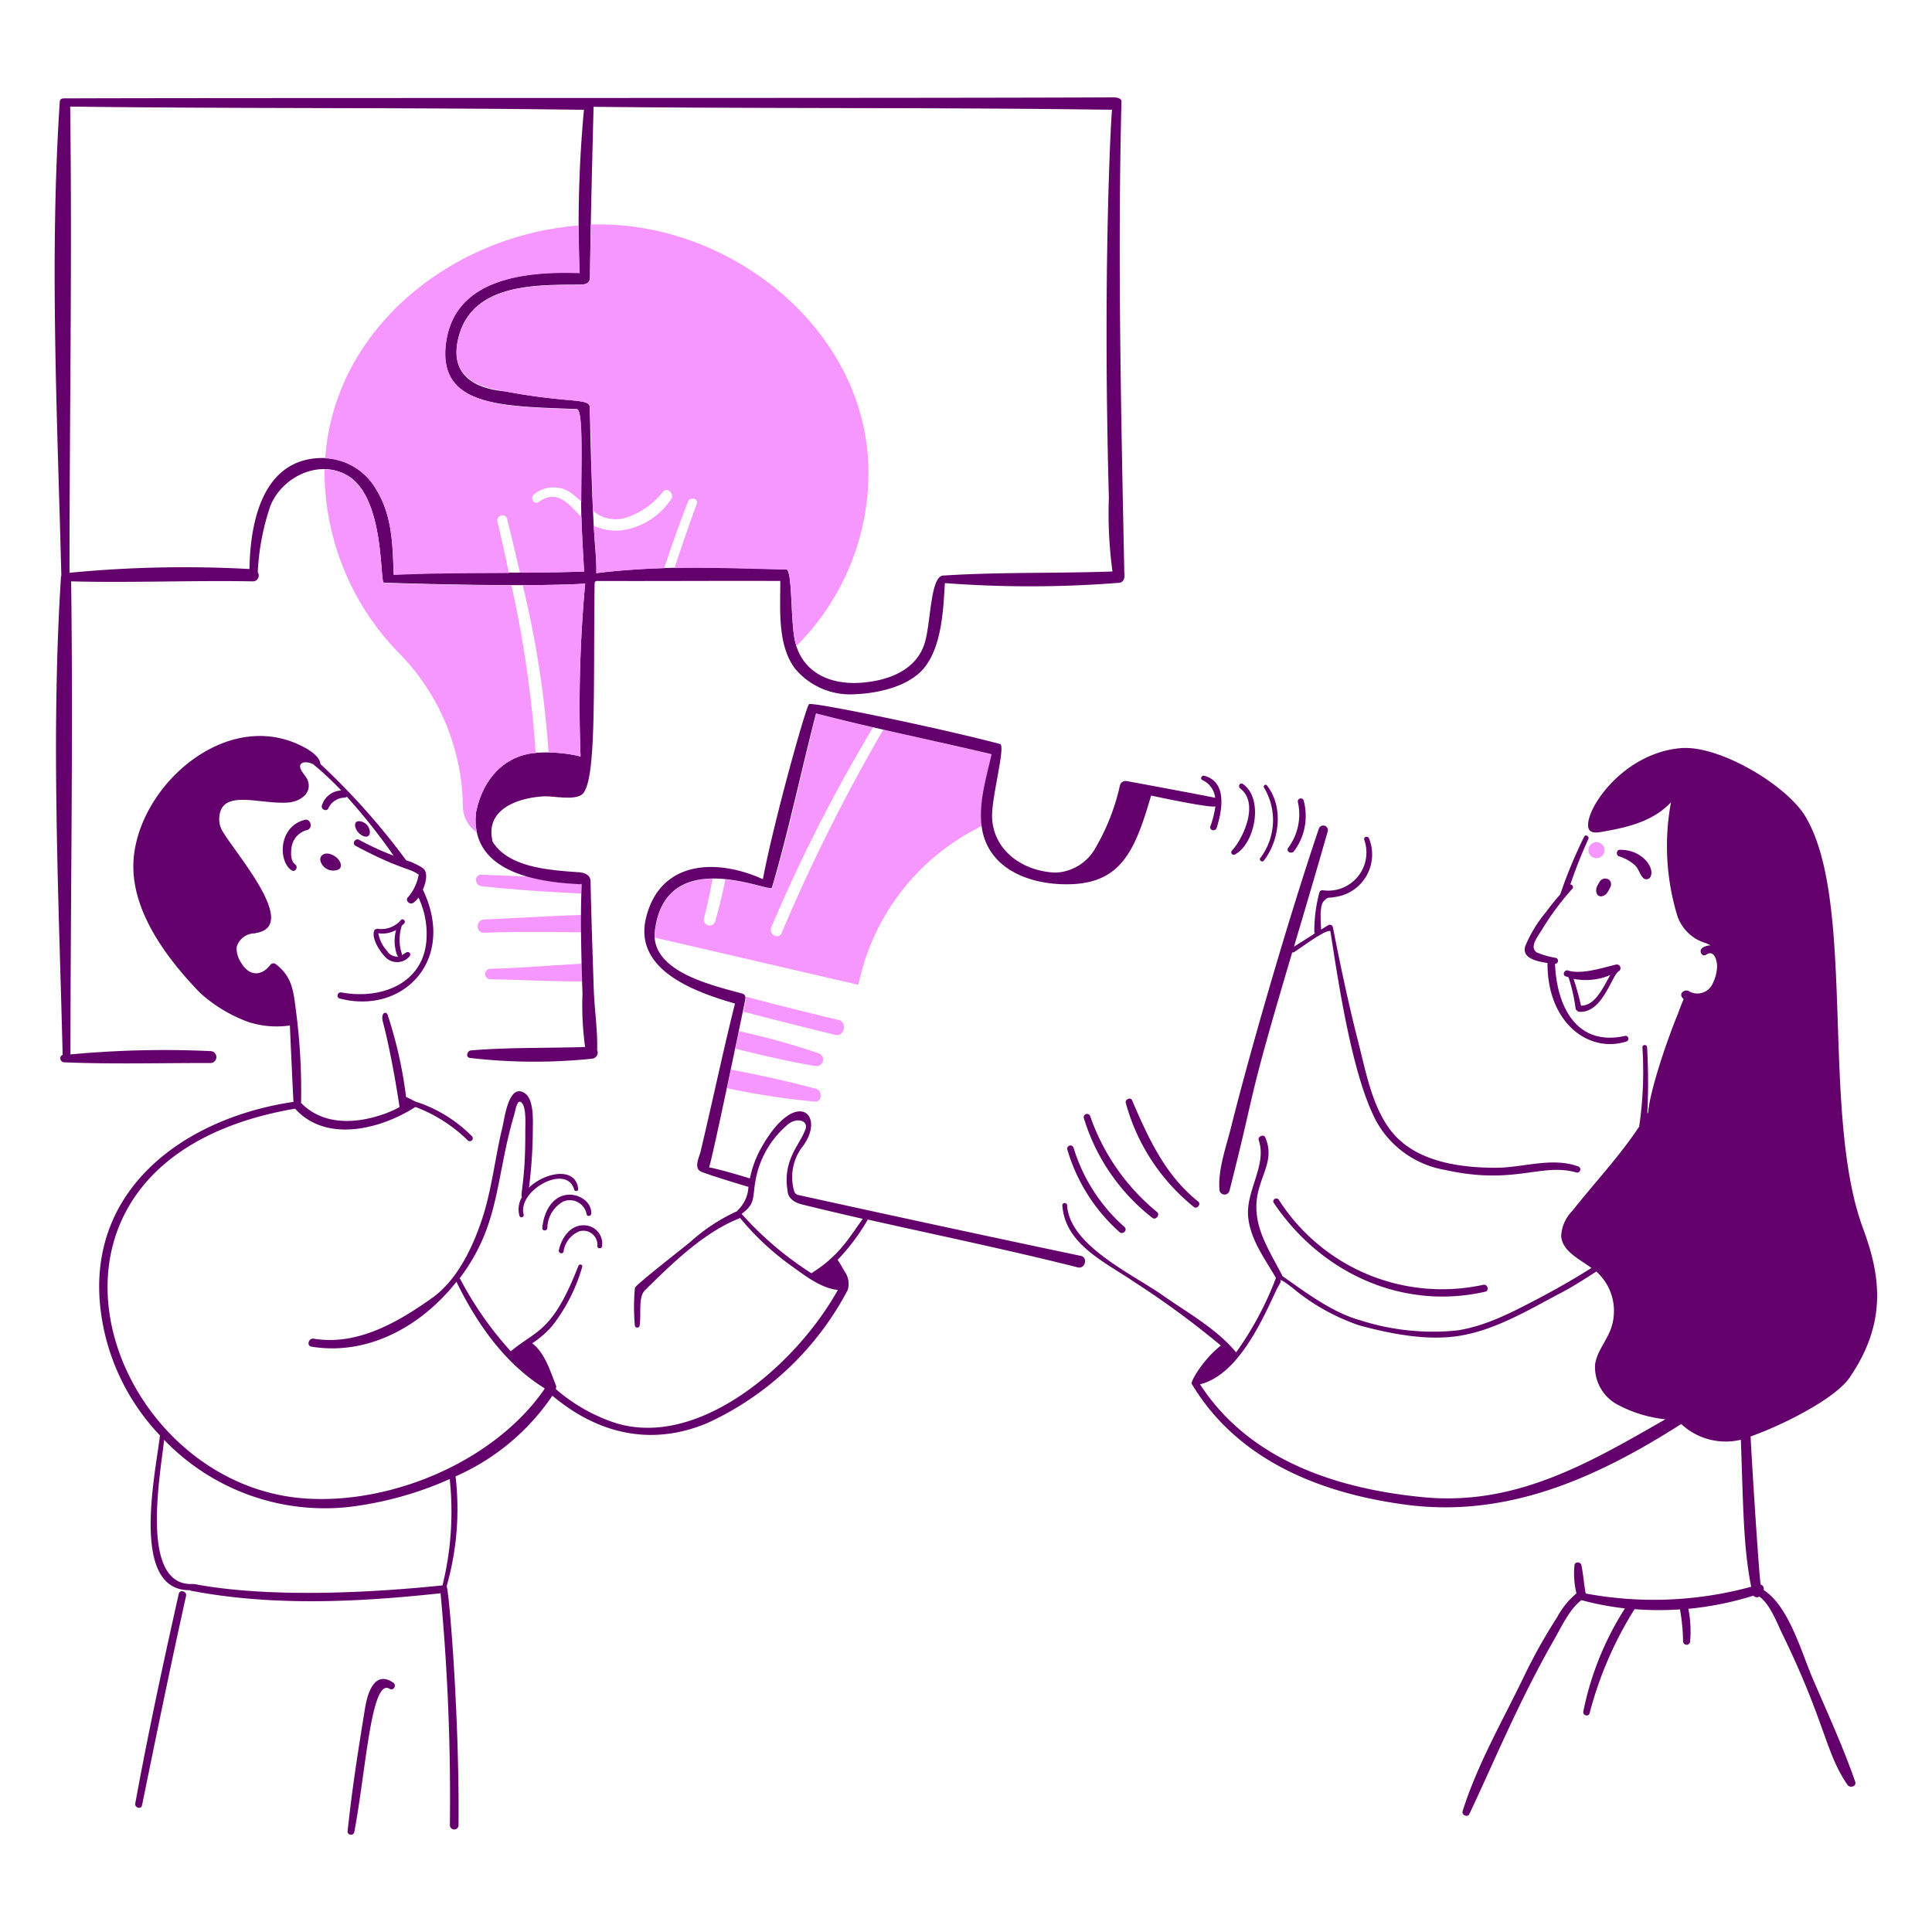 <svg xmlns="http://www.w3.org/2000/svg" width="140" height="140" fill="none" viewBox="0 0 140 140"><path fill="#F696FF" d="M42.176 71.119c-2.23 0-4.448-.118-6.61-.16a.38.38 0 1 1 0-.758c2.178-.05 4.387-.252 6.58-.365.004.431.015.86.03 1.283ZM42.119 67.559c-2.347-.026-4.698-.057-7.037.032-.626.025-.614-.935 0-.96 2.314-.099 4.672-.253 7.03-.33 0 .433 0 .844.007 1.258ZM42.135 64.053v.69a107.77 107.77 0 0 1-7.241-.53c-.523-.056-.548-.84 0-.826l3.29.129c1.29.34 2.617.52 3.951.537ZM59.045 79.822a52.927 52.927 0 0 1-6.358-.969c.092-.446.183-.899.279-1.345 2.084.395 4.146.85 6.163 1.39.485.13.453.971-.084.924ZM59.09 77.249c-1.952-.325-3.872-.786-5.809-1.258.102-.453.187-.88.27-1.268 1.948.425 3.87.959 5.758 1.598a.478.478 0 0 1-.22.928ZM60.505 74.983a361.02 361.02 0 0 1-6.642-1.675c.107-.352.166-.717.175-1.085 2.23.588 4.47 1.146 6.72 1.689.684.164.415 1.271-.253 1.07ZM71.152 59.832l-.498.278a16.472 16.472 0 0 0-8.235 10.34l-.227.911L47.45 67.94c-.01-.17-.004-.342.018-.512.39-2.971 2.274-3.728 4.17-3.753a43.567 43.567 0 0 1-.632 2.896.424.424 0 0 0 .826.186c.283-1.002.53-2.016.73-3.03 1.777.168 3.337.797 3.393.614 1.271-4.145 2.106-8.43 3.203-12.63a113.3 113.3 0 0 0 4.108.995 116.565 116.565 0 0 0-7.384 14.504c-.208.49.54.912.757.406 2.14-5.066 4.6-9.99 7.367-14.742 2.628.606 5.264 1.17 7.874 1.802-.373 1.603-.94 3.475-.728 5.156ZM115.641 62.188a.578.578 0 0 0 .573-.337.578.578 0 0 0-.117-.654.581.581 0 1 0-.456.99Z"/><path fill="#63006B" d="M15.276 77.03a.432.432 0 0 0 0-.862 72.828 72.828 0 0 0-10.17.24c0-11.415.205-22.865.048-34.28 4.386.114 8.774-.08 13.16 0a.425.425 0 0 0 .365-.658c.075-1.645.385-3.271.921-4.828.857-2.12 3.608-3.44 5.68-2.124 2.592 1.645 2.245 7.676 2.537 7.705.063 0 9.914.348 14.586.07a97.44 97.44 0 0 0-.333 12.523 10.354 10.354 0 0 0-3.392-.248c-2.345.265-3.769 2.142-4.186 4.324-.438 4.24 4.268 5.034 7.492 5.178.385.017-.078-.911.225 7.938-.05 1.29.015 2.581.19 3.86-2.742.091-5.554.02-8.27.248-.285.025-.406.499-.077.545 2.94.344 5.91.363 8.853.055a.448.448 0 0 0 .366-.632c.044-1.434-.196-2.925-.245-4.387-.088-2.621-.177-5.243-.234-7.866-.006-.256-.209-.579-.819-.622-2.154-.155-5.169-.336-6.301-2.263a.774.774 0 0 0 0-.08c-.487-2.294 1.973-3.064 3.724-3.158.713-.038 2.117.296 2.738-.11 1.105-.724.856-7.298.95-15.181 0-.168 0-.318.18-.318 4.417.016 8.857-.018 13.28 0 0 2.073-.214 4.649 1.067 6.35a5.195 5.195 0 0 0 4.387 1.853c1.623-.062 3.873-.556 4.97-1.904 1.272-1.566 1.382-4.17 1.503-6.145 4.191.317 8.4.311 12.59-.019.365-.021.45-.322.412-.657-.23-11.41-.494-22.796-.208-34.226.007-.285-.512-.296-.538-.296-12.59.07-63.319.025-75.842.073-.365 0-.538-.03-.556.289-.749 11.355-.17 22.919.116 34.298a.348.348 0 0 0-.03.154c-.73 11.452-.157 23.113.125 34.58-.278.07-.19.518.098.53 3.547.148 7.107.042 10.638.051Zm65.077-40.962a31.424 31.424 0 0 0 .26 5.344c-4.065.146-8.163.033-12.217.293-.994-.063-.929 3.425-1.39 4.897-.63 2.016-2.698 2.734-4.638 2.873-2.172.157-4.201-.704-4.753-2.975-.34-1.403-.19-5.22-.635-5.235-4.537-.143-9.252-.306-13.77.264.03-1.864-.239-1.173-.475-12.008-.015-.702-1.437-.285-6.032-1.144-.43-.081-4.58-.182-3.425-4.124 1.098-3.746 5.648-3.609 8.773-3.63.54 0 .695-.215.698-.518.048-4.113.161-8.25.263-12.366 12.531.142 25.058.036 37.578.215 0-.806-.72 10.569-.237 28.114ZM41.997 19.772c-3.74-.132-8.966.297-9.665 4.945-.718 4.783 4.02 4.709 9.464 4.925.552.021.242 5.281.336 7.972.04 1.173.114 2.432.19 3.798-4.595.165-9.208 0-13.795.227-.084-2.267-.094-4.425-1.415-6.416a4.448 4.448 0 0 0-3.553-2.032c-4.458-.122-5.424 4.489-5.483 8.042a86.255 86.255 0 0 0-13.04.274c0-11.252.198-22.54.049-33.784 12.403.162 24.82.055 37.23.234a90.226 90.226 0 0 0-.318 11.815Z"/><path fill="#F696FF" d="M42.068 54.82a97.43 97.43 0 0 1 .333-12.523c-1.24.07-2.837.102-4.522.106a71.898 71.898 0 0 1 1.872 12.129 9.933 9.933 0 0 1 2.317.288ZM36.748 37.6c.322 1.292.629 2.596.932 3.9 1.553 0 3.103-.026 4.65-.08-.036-.64-.19-3.298-.19-3.944-.87-.855-1.711-2.105-3.115-1.096-.336.24-.647-.315-.325-.556a2.207 2.207 0 0 1 2.818 0c.209.17.41.34.607.515 0-2.8.153-6.652-.318-6.672-5.385-.208-10.18-.151-9.464-4.924.695-4.649 5.925-5.073 9.665-4.945a83.835 83.835 0 0 1-.063-3.458c-9.242.724-17.744 7.502-18.375 16.877a4.506 4.506 0 0 1 3.55 2.032c1.32 1.99 1.33 4.149 1.415 6.415 2.774-.128 5.56-.128 8.345-.139-.265-1.237-.53-2.479-.83-3.714-.113-.477.584-.668.698-.211Z"/><path fill="#F696FF" d="M34.554 60.32a4.74 4.74 0 0 1-.062-1.421c.417-2.193 1.828-4.043 4.185-4.324h.143a83.067 83.067 0 0 0-1.758-12.163c-4.46 0-9.201-.17-9.243-.176-.4-.039.325-8.187-4.3-8.224A18.849 18.849 0 0 0 29 47.413a16.086 16.086 0 0 1 4.54 11 2.344 2.344 0 0 0 1.015 1.908ZM42.827 16.272c-.026 1.283-.062 2.558-.07 3.842 0 .303-.157.511-.695.518-3.143.042-7.674-.116-8.773 3.63-1.02 3.484 2.064 3.87 3.425 4.124 4.678.875 6.003.434 6.032 1.144.101 2.497.139 4.993.226 7.486a2.535 2.535 0 0 0 2.433.487 5.676 5.676 0 0 0 2.634-1.865c.292-.366.815.102.626.479a5.115 5.115 0 0 1-3.656 2.318 3.9 3.9 0 0 1-1.985-.337c.077 1.14.209 2.31.194 3.44 1.616-.201 3.26-.31 4.909-.366.545-1.62 1.097-3.227 1.73-4.82.153-.389.775-.227.632.167a133.146 133.146 0 0 0-1.609 4.639c2.71-.055 5.442.073 8.108.113.446.007.296 3.83.636 5.235.026.105.073.193.102.292a17.774 17.774 0 0 0 5.206-12.703c-.118-10.348-10.206-18.153-20.105-17.823Z"/><path fill="#63006B" d="M118.436 62.665c.317.272.358.673.636.954a.34.34 0 0 0 .32.085.33.33 0 0 0 .236-.23c.255-.696-.729-1.919-2.229-1.891-.282-.022-.318.4-.066.475.405.124.781.33 1.103.607ZM78.323 91.007a2179.677 2179.677 0 0 1-20.471-4.412.41.41 0 0 1-.307-.285 3.632 3.632 0 0 1 .6-3.21c1.76-2.31-.458-4.41-2.976.066a7.576 7.576 0 0 0-.826 2.224c-.022 0-1.989-.618-2.965-.8.187-.325 2.542-11.728 2.585-11.946.07-.366.113-.566-.209-.655-2.26-.617-6.683-1.622-6.298-4.58.819-6.276 8.36-2.68 8.48-3.088 1.223-4.153 2.108-8.43 3.196-12.627 4.208 1.097 8.495 1.947 12.725 2.962-.464 2.021-1.247 4.459-.399 6.415.914 2.106 3.29 2.919 5.44 3 4.29.161 5.306-2.293 6.517-6.425.668.154 4.485.95 4.66.775a7.33 7.33 0 0 1-.365 1.46c-.1.283.36.403.45.124.394-1.236.805-3.347-.904-3.792-.18-.046-.313.228-.131.311a1.588 1.588 0 0 1 .928 1.29c-.044-.032-6.072-1.161-6.39-1.206a.417.417 0 0 0-.504.286 15.605 15.605 0 0 1-1.755 4.51 3.459 3.459 0 0 1-2.924 1.828c-2.394-.094-4.542-1.628-4.591-4.065-.03-1.436 1.001-5.143.578-5.253-4.327-1.15-13.686-3.085-13.837-2.884-.194.03-2.577 8.572-3.348 12.681-3.381-1.535-7.437-1.349-8.462 2.775-.946 3.812 3.553 5.402 6.44 6.236-.85 3.38-1.554 6.771-2.501 10.758-.08.336-.52 1.181.051 1.425.57.244 3.385 1.097 3.425 1.097a2.51 2.51 0 0 1-.797 1.721.06.06 0 0 1-.044.052 13.247 13.247 0 0 0-3.388 2.236c-1.232.998-3.995 3.137-3.999 3.323a15.012 15.012 0 0 0 0 2.75.18.18 0 0 0 .34 0c.139-.86-.127-2.085.402-2.603 1.939-1.907 4.259-4.19 6.817-5.188a.224.224 0 0 0 .059-.04 19.41 19.41 0 0 0 3.736 3.487c.963.689 2.13 1.616 3.355 1.733-3.111 5.573-10.282 11.659-16.332 9.57a12.547 12.547 0 0 1-4.1-2.379.237.237 0 0 0 0-.088.198.198 0 0 0 0-.183c-.403-1.012-.805-2.373-1.719-3.049a7.32 7.32 0 0 0 1.43-1.239 12.51 12.51 0 0 0 2.193-4.302c.05-.176-.208-.242-.274-.074-1.894 4.855-3.005 4.608-4.899 6.19a24.866 24.866 0 0 1-3.655-5.22.12.12 0 0 0-.066-.052c2.951-3.87 2.6-7.228 3.955-11.833.108-.365.209-1.134.494-.953.422.264.319 1.62.322 2.08.02 3.626-.383 4.613-.241 4.802a1.752 1.752 0 0 0-.18 1.372.161.161 0 0 0 .307-.084c-.497-1.759 3.113-3.754 3.655-1.828.044.153.305.131.29-.04-.15-1.628-2.364-1.252-3.565-.103.175-1.371.268-2.752.278-4.134.004-.666.103-2.26-.584-2.71-1.166-.762-1.46 1.828-1.62 2.481-.529 2.17-.76 4.478-1.459 6.602-.699 2.125-1.83 4.474-3.63 5.754-2.493 1.774-5.433 3.475-8.586 2.953-.366-.06-.541.516-.161.578 4.127.673 7.987-1.506 10.506-4.701 1.459 2.994 3.502 5.937 6.378 7.71v.069c-3.633 5.242-11.105 8.385-17.421 7.918-14.657-1.085-22.6-24.477-.65-28.242 2.287 2.54 6.29 1.444 8.72-.124a10.909 10.909 0 0 1 3.795 2.42.212.212 0 0 0 .3-.3 10.1 10.1 0 0 0-4.109-2.516s-.636-.328-.662-.32c-.25-2.03-.7-4.029-1.34-5.97-.09-.26-.525-.186-.334.544.706 2.695 1.2 6.145 1.2 6.145-.161.15-4.533 2.377-7.136-.296.044-2.22-.078-4.44-.365-6.642-.187-1.46-.267-2.487-1.46-3.41a.289.289 0 0 0-.405.053c-.606.793-1.503.88-2.117-.166a1.853 1.853 0 0 1-.322-1.123 1.358 1.358 0 0 1 1.33-.996c.02 0 .032-.018.05-.026 3.47-.519-2.233-6.587-2.559-7.714a1.844 1.844 0 0 1 0-1.097c.502-1.505 3.022-.499 4.925-.647.825-.064 1.754-.66 1.403-1.611-.118-.322-.534-.655-.552-1.002.026-.412.61-.335.95-.161a22.452 22.452 0 0 1 2.036 1.903 1.525 1.525 0 0 0-1.407 1.096c-.076.27.342.467.468.198a1.321 1.321 0 0 1 1.203-.776.264.264 0 0 0 .139-.07 43.736 43.736 0 0 1 3.392 4.278 20.993 20.993 0 0 1-2.502-1.149c-.284-.156-.54.279-.256.432 2.989 1.599 3.831 1.614 4.427 1.992.197.172.167 0 .124.209a3.38 3.38 0 0 1-.733 1.504c-.278.248.099.578.343.439a1.4 1.4 0 0 0 .395-.4 6.186 6.186 0 0 1 .567 3.225c-.318 3.123-3.413 4.17-6.145 3.656-.285-.054-.413.366-.12.442 4.55 1.188 8.479-2.751 6.016-7.896.26-.581.366-1.25.022-1.535a4.34 4.34 0 0 0-1.228-.582 50.49 50.49 0 0 0-6.214-6.977c-.052-.732-1.37-1.35-1.985-1.587-5.357-2.067-11.251 3.395-11.562 8.597-.209 3.553 2.343 7.007 4.818 9.563a10.641 10.641 0 0 0 3.505 2.116c.97.313 2 .4 3.009.252 0 .037.233 5.187.26 5.538C13.507 80.987 6.36 86.04 7.264 94.69a15.97 15.97 0 0 0 4.328 9.326c-.322 2.763-2.194 11.266 2.16 11.214.031.022.066.037.103.044 5.93 1.13 12.088.827 18.07.18.52 5.596.745 11.216.676 16.837a.314.314 0 0 0 .313.278.313.313 0 0 0 .313-.278c.069-8.159-.696-17.113-.864-17.339.74-2.587.96-5.295.647-7.968a16.46 16.46 0 0 0 7.017-5.849c3.155 2.661 7.044 3.753 11.244 1.978a21.695 21.695 0 0 0 10.163-9.647 1.547 1.547 0 0 0-.14-1.188c-.208-.32-.365-.668-.602-.98a15.27 15.27 0 0 0 2.193-2.924c5.073 1.14 10.18 2.195 15.22 3.466.527.132.754-.721.217-.834Zm-46.26 23.877c-12.493 1.284-17.81-.117-18.058-.102-3.843.229-2.453-7.538-2.109-10.443a16.155 16.155 0 0 0 13.295 4.872 25.375 25.375 0 0 0 7.398-2.033 22.31 22.31 0 0 1-.526 7.715v-.009Zm26.732-22.62a24.152 24.152 0 0 1-5.055-4.302c.987-.73.786-1.098.994-2.343a6.854 6.854 0 0 1 2.274-4.064c.687-.666 1.725-.366 1.297.423-.386 1.001-1.57 2.1-1.246 4.24.027.179 0 .8 1.097 1.07 1.463.362 2.924.703 4.364 1.032-1.058 1.467-1.71 2.675-3.725 3.945ZM88.365 86.174a.37.37 0 0 0 .73.102c2.077-8.174 1.133-5.772 4.544-17.264a.149.149 0 0 0 .132-.018c.365-.209 2.259-1.656 2.632-1.525.58 3.702 1.57 10.472 3.323 13.77a7.043 7.043 0 0 0 4.989 3.538c5.066 1.13 6.977-.548 9.53.19a.23.23 0 0 0 .124-.441c-1.922-.701-4.003.096-5.984.094-2.73 0-5.999-.47-7.714-2.844-1.28-1.772-1.708-4.163-2.24-6.243-.71-2.767-1.298-5.56-1.85-8.367a.219.219 0 0 0-.273-.147c-.07.02-.517.308-.576.347-.025-.607-.131-1.73.201-2.076.332-.347.311-.19.731-.281a3.107 3.107 0 0 0 2.541-4.248c-.081-.214-.417-.127-.347.091a2.765 2.765 0 0 1-3.03 3.655.232.232 0 0 0-.224.172c-.245.93-.368 1.888-.365 2.85 0 .181.413-.132-1.473 1.074.826-2.789 1.652-5.574 2.45-8.375a.336.336 0 0 0-.648-.175c-2.015 5.939-4.84 15.563-6.357 21.615-.343 1.388-.956 3.065-.846 4.506Z"/><path fill="#63006B" d="M131.343 121.606c-.785-1.828-1.721-5.231-3.544-6.386.012-.04.016-.081.012-.122a.317.317 0 0 0-.221-.272c-.073-.022-.582-7.687-.736-10.733 2.194-.779 6.088-2.675 7.191-4.292 2.758-4.041 2.191-7.456.957-10.787-3.082-8.321-.486-23.53-4.138-29.787-1.359-2.33-6.31-5.268-9.098-5.012-4.324.397-7.058 4.685-6.646 5.83.132.366.655.286.951.234 1.828-.319 3.684-.73 5.015-2.142a17.38 17.38 0 0 0 .417 8.083 3.084 3.084 0 0 0 2.04 2.101c.143.043.279.107.403.19a.956.956 0 0 0-.589.183c-.285.208-.019.69.281.486.606-.417.815.515.786.921-.024.4-.128.79-.307 1.148a1.214 1.214 0 0 1-1.769.556c-.274-.117-.676.155-.46.461.035.05.074.096.116.14-.175.386-.392 1.007-.446 1.135-.669 1.599-1.994 5.421-2.123 7.052l-.063.113c.078-1.61.072-3.223-.018-4.832a.171.171 0 0 0-.339 0 27.446 27.446 0 0 1-.235 5.764c-1.442 2.179-3.197 4.026-4.843 6.105a2.798 2.798 0 0 0-.808 1.828c.084 1.096 1.276 1.637 2.194 2.31a56.615 56.615 0 0 1-3.575 2.07c-1.951 1.024-3.97 2.128-6.171 2.459a17.283 17.283 0 0 1-6.99-.731c-2.057-.57-3.932-2.004-5.676-3.22a.194.194 0 0 1 0-.04c-1.071-2.077-2.376-3.877-1.668-6.336.393-1.364 1.029-2.278.446-3.655-.114-.27-.57-.077-.475.201.607 1.79-.94 3.655-.768 5.534.15 1.653 1.21 3.049 2.015 4.442A23.728 23.728 0 0 1 89.574 98c-1.413-1.714-3.502-2.857-5.3-4.124-2.194-1.545-6.777-3.614-6.946-6.533 0-.219-.362-.223-.347 0 .193 2.831 3.112 4.118 5.183 5.535a63.265 63.265 0 0 1 6.306 4.628c-1.251.964-2.205 2.581-2.114 2.771a.21.21 0 0 0 .012.021c3.344 5.564 9.372 7.927 15.532 8.741 7.367.973 13.872-1.985 19.926-5.85a4.728 4.728 0 0 0 4.324 1.141c.164 4.574.171 7.798.749 10.652a26.836 26.836 0 0 1-11.99.49c-.139-.687-.171-1.386-.317-2.065-.052-.238-.469-.257-.497 0a5.968 5.968 0 0 0 .142 2.054 5.884 5.884 0 0 0-1.404 1.733 39.641 39.641 0 0 0-2.405 4.298c-1.503 3.128-3.386 6.378-4.441 9.753-.089.284.358.476.486.209 1.682-3.532 3.564-8.137 6.145-12.638.518-.903 1.097-2.193 1.978-2.865 1.034.28 2.089.48 3.154.599a21.844 21.844 0 0 0-3.015 7.464c-.07.297.385.425.456.125a26.947 26.947 0 0 1 3.254-7.534c1.094.087 2.194.093 3.29.018.141.761.216 1.533.223 2.307a.258.258 0 1 0 .516 0 8.467 8.467 0 0 0-.129-2.351c1.6-.15 3.18-.469 4.712-.953a.332.332 0 0 0 .205.115.332.332 0 0 0 .23-.046c.772.556 1.251 1.859 1.642 2.665 3.15 6.454 3.136 8.66 4.744 10.977.183.263.672.114.556-.23-.885-2.55-2.034-5.041-3.091-7.501Zm-28.202-13.112c-6.28-.604-12.607-2.675-16.185-8.181 2.752-.687 4.486-4.58 5.552-6.872.143-.307.399-.596.256-.69.257 0 1.305.931 1.557 1.096a15.237 15.237 0 0 0 4.173 2.193c2.25.61 4.865 1.127 7.187.771 2.665-.408 5.143-1.921 7.486-3.154.779-.41 1.619-.94 2.507-1.517a3.831 3.831 0 0 1 1.039 4.2c-.334.877-1.007 1.626-1.13 2.558a3.095 3.095 0 0 0 1.495 2.811 9.42 9.42 0 0 0 3.601 1.138c-5.489 3.15-10.827 6.293-17.538 5.647Z"/><path fill="#63006B" d="M112.138 69.785c-.019 4.386 3.04 6.565 5.739 5.676a.21.21 0 0 0 .033-.365.21.21 0 0 0-.143-.033c-3.607.811-4.974-2.27-5.084-5.22a.22.22 0 0 0 .055-.432 5.958 5.958 0 0 1-1.379-.394c-.563-.387.076-1.152.348-1.605a19.59 19.59 0 0 1 2.229-3.008.185.185 0 0 0-.145-.31 35.01 35.01 0 0 1 1.304-3.29c.092-.202-.204-.368-.3-.177a34.625 34.625 0 0 0-1.737 4.19 16.47 16.47 0 0 0-1.043 1.294 9.252 9.252 0 0 0-1.498 2.478c-.232.848.82 1.068 1.621 1.196ZM22.242 60.152c.48-.12.267-.893-.201-.732-1.877.52-1.885 3.013-.91 3.645.277.178.508-.249.252-.432-.344-.245-.31-.893-.253-1.25a1.494 1.494 0 0 1 1.112-1.231Z"/><path fill="#63006B" d="M113.609 70.324c-.238-.074-.414.315-.176.417.077.032.154.05.23.076.239.74.411 1.5.512 2.27a.166.166 0 0 0 .099.132.209.209 0 0 0 .161.099c1.707.119 2.374-2.702 2.873-2.94a.265.265 0 0 0-.026-.458.269.269 0 0 0-.179-.024c-.996.237-2.495.74-3.494.428Zm3.077.333c-.522.903-1.096 2.23-2.119 2.218a19.873 19.873 0 0 0-.542-1.946 4.539 4.539 0 0 0 2.661-.272ZM26.464 123.721c-.49 2.972-.964 5.988-1.275 8.985-.03.278.43.34.482.066.854-4.522 1.225-11.204 2.56-10.397.288.175.533-.26.262-.445-1.334-.912-1.854.73-2.029 1.791ZM12.953 115.5c-1.132 5.042-2.22 10.101-3.151 15.181-.059.318.423.461.49.139 1.033-5.064 2.068-10.123 3.19-15.17.077-.347-.452-.493-.53-.15ZM86.522 87.469c.227.17.53-.217.307-.395-2.413-1.932-3.6-4.575-4.792-7.34-.113-.26-.535-.07-.457.193a14.572 14.572 0 0 0 4.942 7.541ZM83.511 88.255c.243.187.571-.233.333-.427a15.536 15.536 0 0 1-4.843-6.945.241.241 0 0 0-.464.128 14.51 14.51 0 0 0 4.974 7.244ZM77.797 83.18a.235.235 0 1 0-.453.125 12.857 12.857 0 0 0 3.773 5.97c.249.229.617-.136.365-.366a12.51 12.51 0 0 1-3.684-5.728ZM89.481 61.923c1.481-.785 2.112-4.082.57-5.117-.2-.135-.367.189-.185.325 1.385 1.042.27 3.563-.597 4.51a.18.18 0 0 0 .091.296.18.18 0 0 0 .121-.014ZM93.77 61.676a4.264 4.264 0 0 0 .691-3.696.22.22 0 0 0-.417.114 4.072 4.072 0 0 1-.69 3.336c-.201.266.223.5.416.246ZM107.474 93.104a14.038 14.038 0 0 1-14.803-6.155c-.154-.234-.527-.021-.366.219 3.4 5.068 9.313 7.805 15.32 6.433.314-.071.175-.572-.151-.497ZM91.577 62.37c1.167-1.486 1.438-3.96.223-5.46-.095-.117-.287.031-.208.16a4.562 4.562 0 0 1-.274 5.118c-.105.137.146.327.259.183ZM116.104 64.941c.348-.104.413-.338.581-.644a.445.445 0 0 0-.069-.53.478.478 0 0 0-.363-.098.475.475 0 0 0-.32.198c-.171.295-.34.505-.238.85a.33.33 0 0 0 .409.224ZM42.51 87.99c.035.195.325.14.332-.043.037-.933-1.02-1.504-1.853-1.352-1.097.198-1.612 1.4-1.692 2.4 0 .224.325.22.365 0a2.227 2.227 0 0 1 1.174-1.937 1.237 1.237 0 0 1 1.674.933ZM40.837 90.692a1.867 1.867 0 0 1 1.122-1.46 1.023 1.023 0 0 1 1.33 1.06c-.018.191.286.224.333.044a1.325 1.325 0 0 0-1.356-1.546c-.969 0-1.591.958-1.77 1.807-.047.219.29.318.34.095ZM29.048 66.674a1.867 1.867 0 0 1-1.689.63.117.117 0 0 0-.087.028.148.148 0 0 0-.154.1c-.216.59.417 1.518.8 1.918a1.183 1.183 0 0 0 1.766-.055.186.186 0 0 0-.223-.288c-.5.29-.29.253-.343.102a3.279 3.279 0 0 1 0-2.036c.062-.047.119-.1.171-.158.149-.166-.096-.41-.24-.24Zm-.271 2.533a.194.194 0 0 0 .095.106.848.848 0 0 1-.819-.402 2.491 2.491 0 0 1-.639-1.286c.445.07.9-.013 1.29-.238-.167.6-.141 1.236.073 1.82ZM24.384 62.138c-.669-.533-1.274-.251-1.159.267a.963.963 0 0 0 1.097.665c.584-.078.4-.663.062-.932ZM26.702 60.565c.169-.14.103-.509-.062-.731-.218-.294-.684-.417-.84-.253-.158.165-.027.556.2.78.227.223.53.344.702.204Z"/></svg>